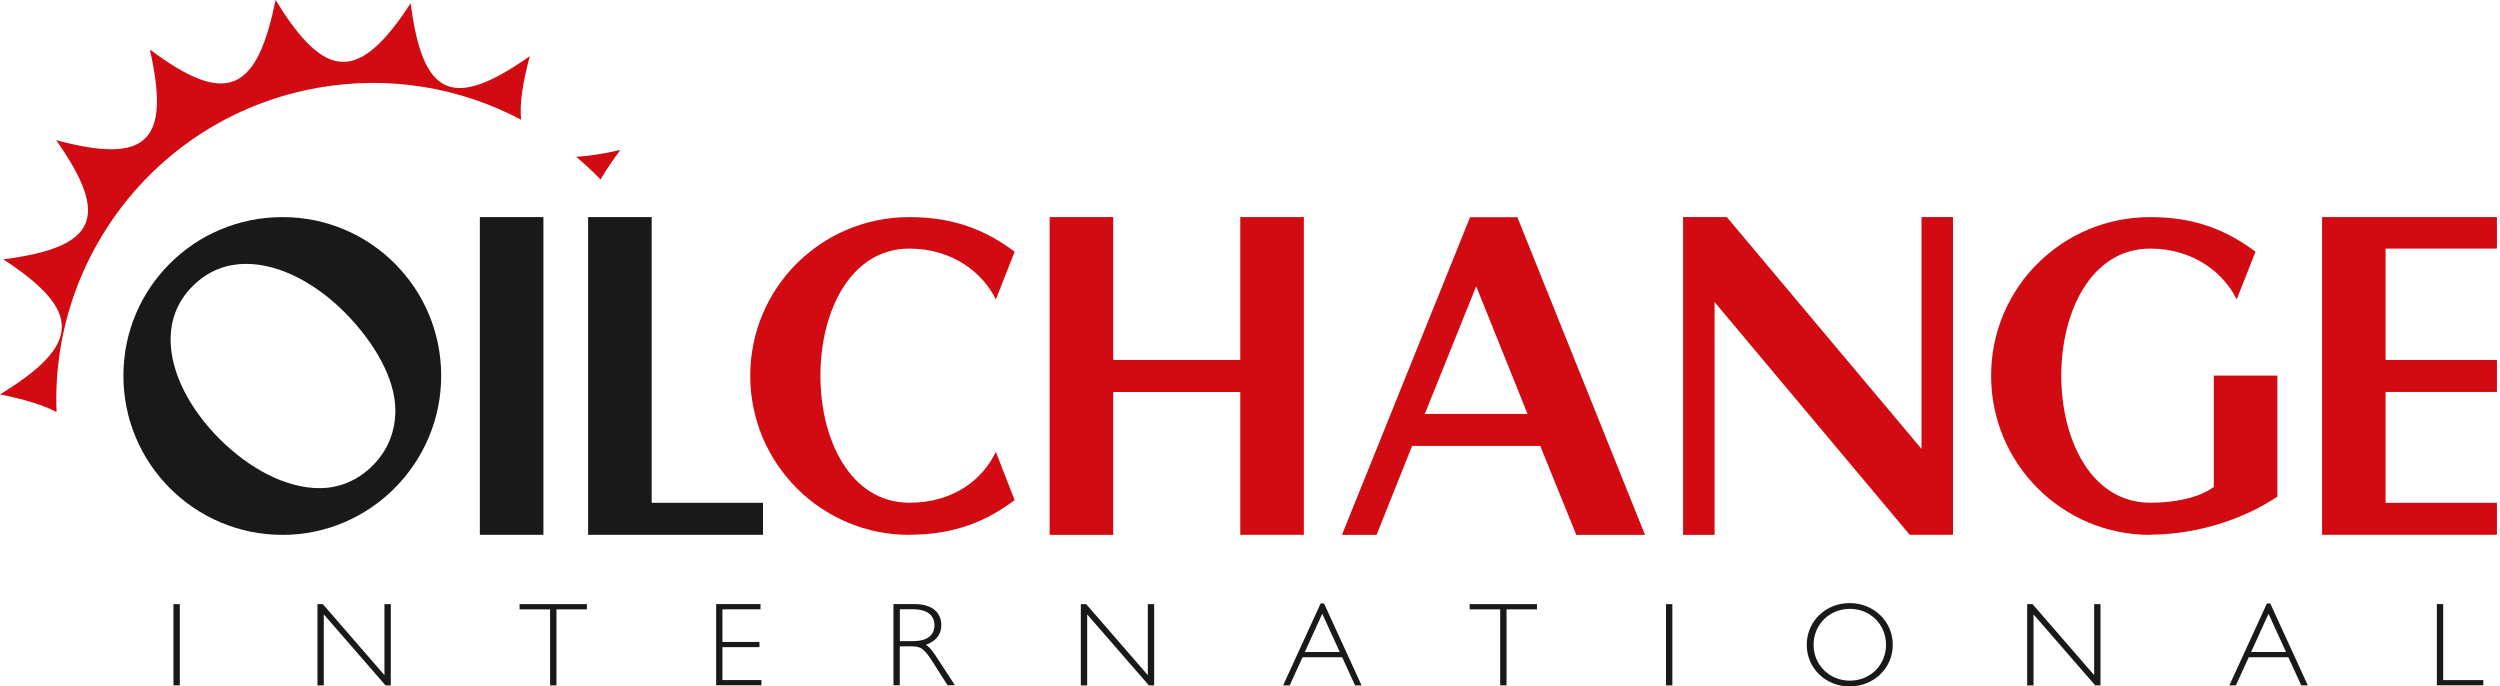 <svg width="295" height="81" viewBox="0 0 295 81" fill="none" xmlns="http://www.w3.org/2000/svg">
<g clip-path="url(#clip0_738_1329)">
<g clip-path="url(#clip1_738_1329)">
<path d="M33.339 63.115C22.966 63.115 14.561 54.72 14.561 44.337C14.561 33.954 22.956 25.617 33.339 25.617C43.723 25.617 52.06 34.012 52.06 44.337C52.06 54.663 43.665 63.115 33.339 63.115ZM40.774 36.961C37.354 33.483 33.032 31.14 29.075 31.14C26.731 31.14 24.579 31.918 22.716 33.781C20.92 35.577 20.132 37.739 20.132 40.082C20.132 44.039 22.476 48.362 25.895 51.781C29.372 55.258 33.695 57.602 37.71 57.602C39.928 57.602 42.147 56.766 43.953 54.961C45.874 53.039 46.652 50.763 46.652 48.419C46.652 44.645 44.136 40.38 40.774 36.961Z" fill="#191919"/>
<path d="M56.622 63.115V25.617H64.124V63.106H56.622V63.115Z" fill="#191919"/>
<path d="M69.397 63.115V25.617H76.899V59.331H90.038V63.106H69.407L69.397 63.115Z" fill="#191919"/>
<path d="M107.308 63.115C96.935 63.115 88.53 54.72 88.53 44.337C88.53 33.954 96.925 25.617 107.308 25.617C112.706 25.617 116.424 27.24 119.728 29.699L117.509 35.337C116.068 32.34 112.534 29.334 107.308 29.334C100.412 29.334 96.81 36.653 96.81 44.328C96.81 52.002 100.412 59.321 107.308 59.321C112.706 59.321 116.068 56.382 117.509 53.318L119.728 59.014C116.433 61.473 112.706 63.096 107.308 63.096V63.115Z" fill="#D20A11"/>
<path d="M146.353 63.115V46.258H131.36V63.115H123.858V25.617H131.36V42.474H146.353V25.617H153.855V63.106H146.353V63.115Z" fill="#D20A11"/>
<path d="M186.003 63.115L181.748 52.617H166.63L162.432 63.115H158.35L173.469 25.627H179.049L194.11 63.115H186.013H186.003ZM174.189 33.781L168.128 48.842H180.25L174.189 33.781Z" fill="#D20A11"/>
<path d="M225.355 63.115L202.322 35.645V63.115H198.605V25.617H203.763L226.739 52.972V25.617H230.456V63.106H225.355V63.115Z" fill="#D20A11"/>
<path d="M253.729 63.115C243.355 63.115 234.951 54.72 234.951 44.337C234.951 33.954 243.346 25.617 253.729 25.617C259.127 25.617 262.844 27.24 266.148 29.699L263.93 35.337C262.489 32.34 258.954 29.334 253.729 29.334C246.832 29.334 243.231 36.653 243.231 44.328C243.231 52.002 246.832 59.321 253.729 59.321C256.553 59.321 259.425 58.783 261.231 57.458V44.318H268.732V58.591C265.13 61.05 259.55 63.086 253.739 63.086L253.729 63.115Z" fill="#D20A11"/>
<path d="M274.005 63.115V25.617H294.637V29.334H281.497V42.474H294.637V46.249H281.497V59.331H294.637V63.106H274.005V63.115Z" fill="#D20A11"/>
<path d="M21.218 80.875H20.468V71.289H21.218V80.875Z" fill="#191919"/>
<path d="M46.105 80.875H45.49L38.209 72.499V80.875H37.46V71.289H38.094L45.365 79.665V71.289H46.114V80.875H46.105Z" fill="#191919"/>
<path d="M69.263 71.904H65.661V80.875H64.911V71.904H61.309V71.289H69.253V71.904H69.263Z" fill="#191919"/>
<path d="M89.731 71.904H85.246V75.746H89.616V76.361H85.246V80.251H89.846V80.865H84.506V71.28H89.741V71.894L89.731 71.904Z" fill="#191919"/>
<path d="M107.894 71.28C110.238 71.28 111.074 72.48 111.074 73.758C111.074 74.872 110.468 75.64 109.249 76.092C109.7 76.332 110.075 76.879 110.526 77.552L112.687 80.865H111.813L110.142 78.234C108.989 76.418 108.624 76.265 107.472 76.265H106.175V80.865H105.426V71.28H107.885H107.894ZM106.175 75.65H107.76C109.45 75.65 110.267 74.92 110.267 73.767C110.267 72.682 109.489 71.894 107.741 71.894H106.185V75.65H106.175Z" fill="#191919"/>
<path d="M136.181 80.875H135.567L128.286 72.499V80.875H127.537V71.289H128.171L135.442 79.665V71.289H136.191V80.875H136.181Z" fill="#191919"/>
<path d="M160.665 80.875H159.896L158.379 77.561H153.701L152.184 80.875H151.406L155.833 71.212H156.237L160.665 80.875ZM156.026 72.423L153.97 76.937H158.091L156.026 72.423Z" fill="#191919"/>
<path d="M181.374 71.904H177.772V80.875H177.022V71.904H173.421V71.289H181.364V71.904H181.374Z" fill="#191919"/>
<path d="M197.337 80.875H196.588V71.289H197.337V80.875Z" fill="#191919"/>
<path d="M218.257 81C215.414 81 213.195 78.839 213.195 76.082C213.195 73.326 215.414 71.164 218.257 71.164C221.1 71.164 223.348 73.326 223.348 76.082C223.348 78.839 221.11 81 218.257 81ZM218.286 71.846C215.885 71.846 214.002 73.691 214.002 76.082C214.002 78.474 215.885 80.318 218.286 80.318C220.687 80.318 222.551 78.474 222.551 76.082C222.551 73.691 220.697 71.846 218.286 71.846Z" fill="#191919"/>
<path d="M247.851 80.875H247.236L239.955 72.499V80.875H239.206V71.289H239.84L247.111 79.665V71.289H247.86V80.875H247.851Z" fill="#191919"/>
<path d="M272.324 80.875H271.546L270.029 77.561H265.351L263.833 80.875H263.065L267.493 71.212H267.896L272.324 80.875ZM267.685 72.423L265.63 76.937H269.75L267.685 72.423Z" fill="#191919"/>
<path d="M288.298 80.251H293.033V80.865H287.549V71.28H288.298V80.251Z" fill="#191919"/>
<path d="M67.985 18.5C68.994 19.345 69.954 20.238 70.867 21.179C71.481 20.113 72.259 18.951 73.21 17.693C71.193 18.154 69.455 18.423 67.985 18.5Z" fill="#D20A11"/>
<path d="M32.513 0C30.304 11.027 26.606 12.525 17.683 5.84C20.142 16.723 17.385 19.422 6.628 16.54C13.024 25.646 11.449 29.18 0.384 30.602C9.73 36.692 9.596 40.678 0 46.537C2.862 47.113 5.072 47.785 6.676 48.621C5.926 30.227 18.855 13.668 37.479 10.364C46.018 8.846 54.384 10.364 61.492 14.129C61.3 12.275 61.665 9.797 62.52 6.628C53.404 13.034 49.879 11.449 48.458 0.384C42.368 9.74 38.382 9.596 32.523 0L32.513 0Z" fill="#D20A11"/>
</g>
</g>
<defs>
<clipPath id="clip0_738_1329">
<rect width="295" height="81" fill="white"/>
</clipPath>
<clipPath id="clip1_738_1329">
<rect width="294.647" height="81" fill="white"/>
</clipPath>
</defs>
</svg>
